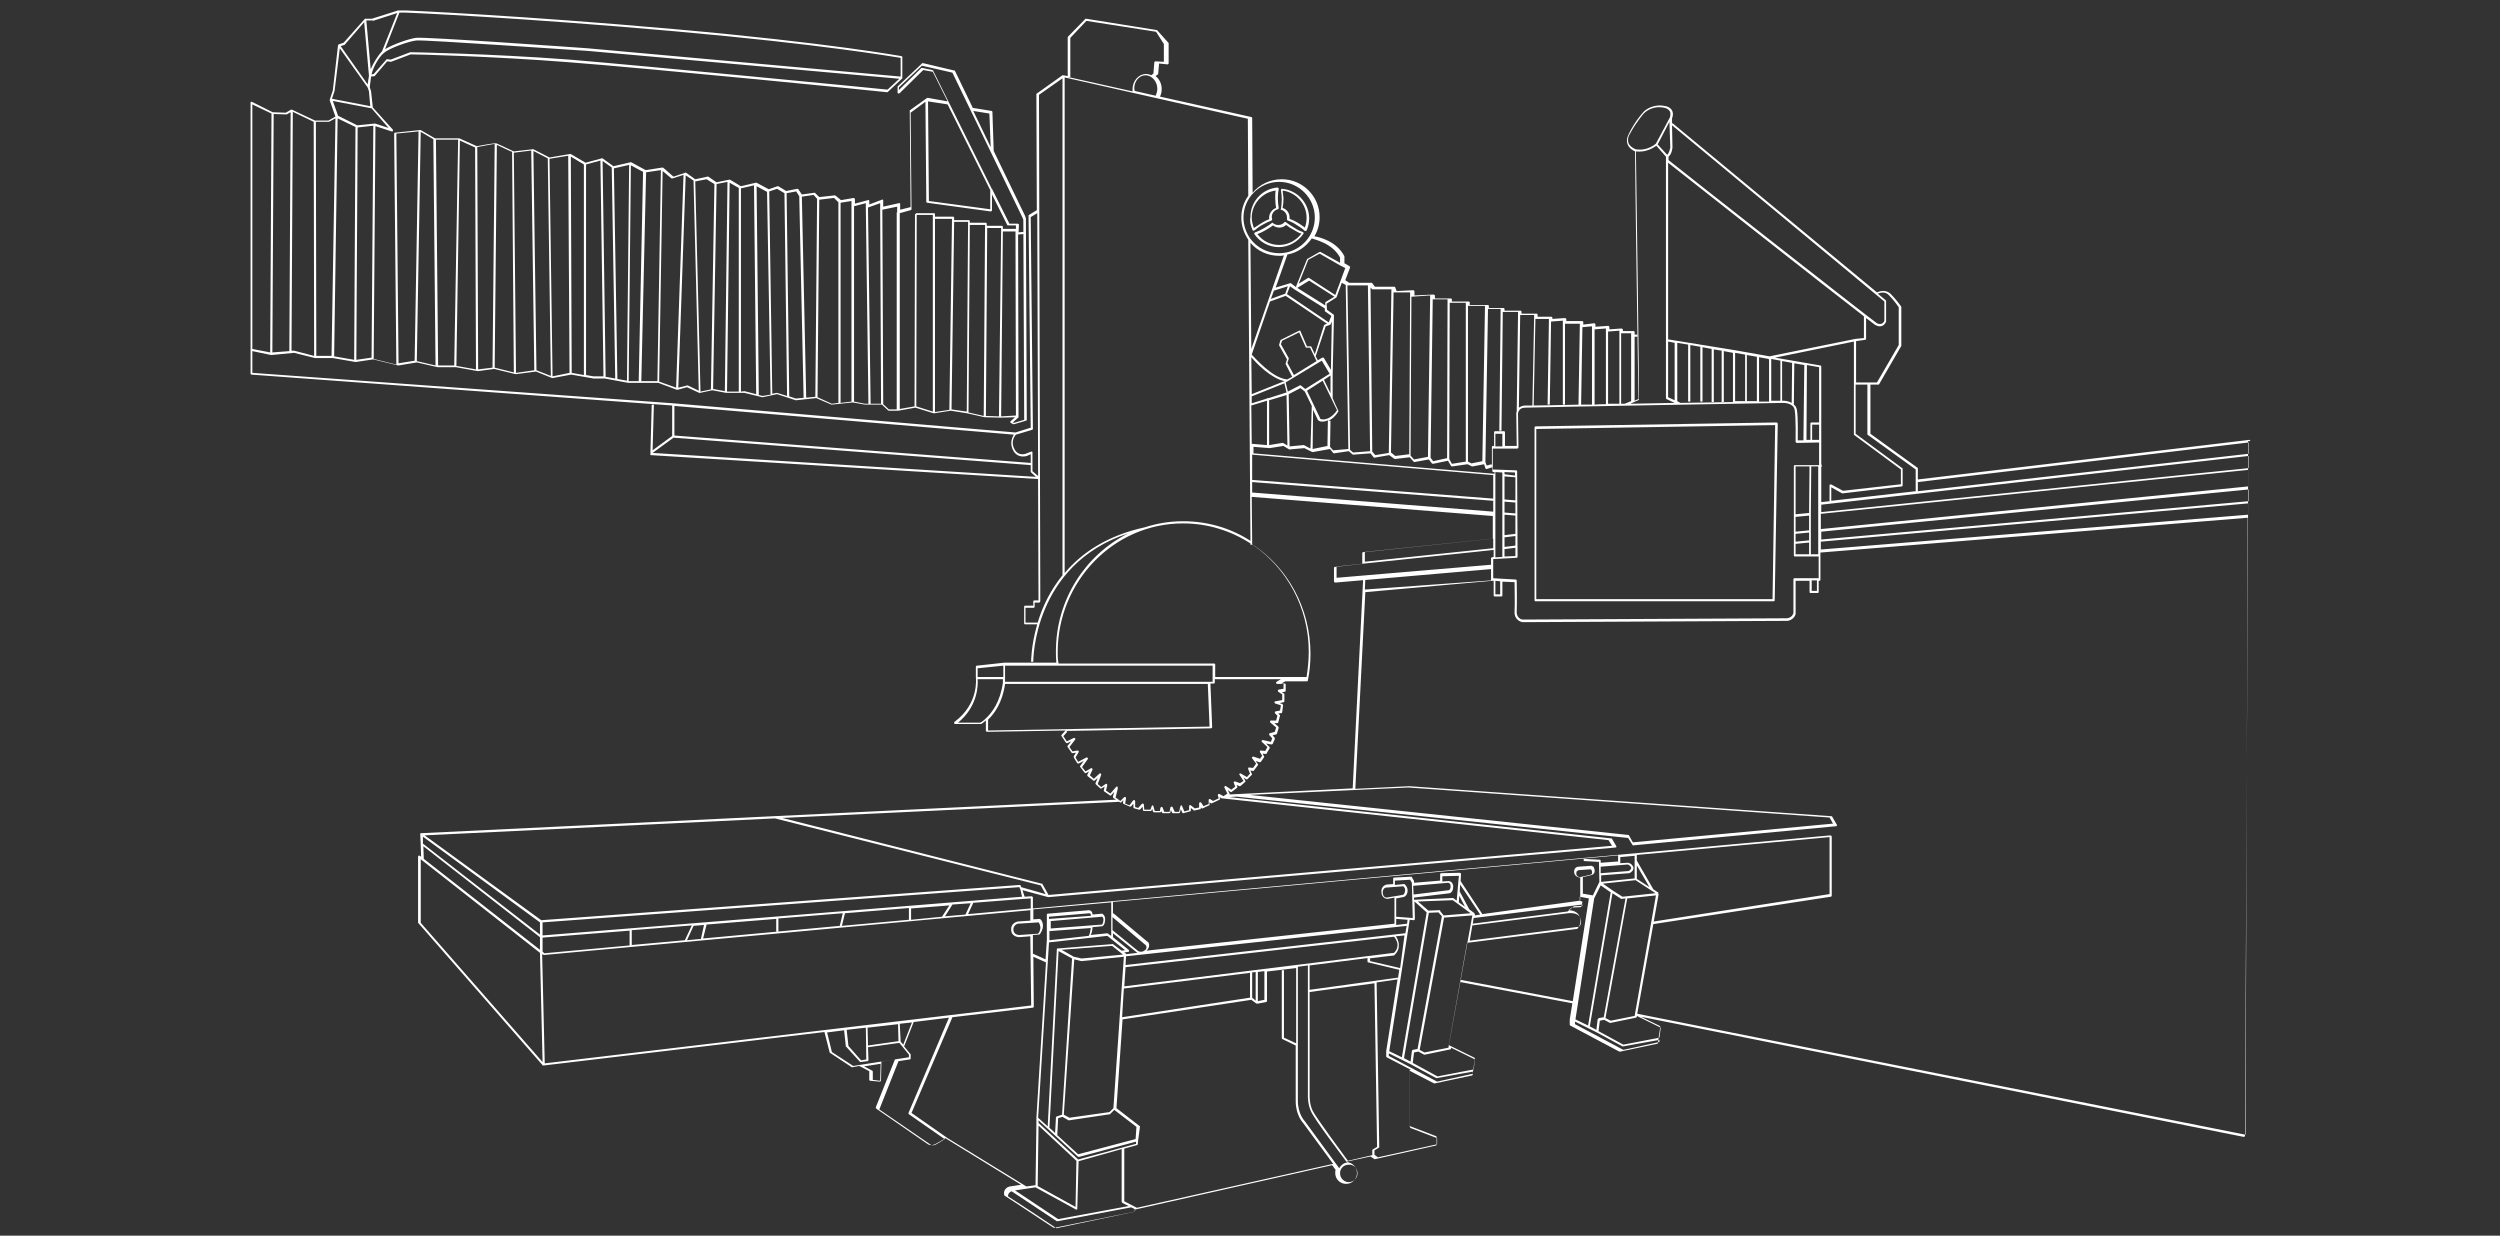 <svg enable-background="new 0 0 574.6 284" viewBox="0 0 574.6 284" xmlns="http://www.w3.org/2000/svg"><rect x="0" y="0" width="574.6" height="284" fill="#333333" stroke="none"/><g fill="#fff"><path d="m517.2 101.2c-.1 0-.1-.1-.2-.1l-76.2 9.1v-2.5c0-.1 0-.2-.1-.2l-10.8-7.8v-11.3h1.8c.1 0 .2 0 .2-.1l5.1-8.8v-.1-8.8c0-.1 0-.1 0-.1s-1.1-1.6-2.4-2.9c-1.2-1.2-2.7-.6-3.2-.4l-47-38.9-.1.1v-1.2c.1-.2.4-1.1 0-1.8-.3-.6-1-1-2-1.1-3-.4-4.7 1.5-4.7 1.6 0 0-1.8 1.9-3.2 4.8-.5.9-.6 1.8-.3 2.5.4 1 1.3 1.4 1.7 1.6 0 4.8.7 53.7.8 56.9l-.9.4v-14.7h.6v-.5h-.6v-.6c0-.1-.1-.2-.2-.2h-2.5v-.3c0-.1 0-.1-.1-.2-.1 0-.1-.1-.2-.1l-2.8.2v-.5c0-.1 0-.1-.1-.2s-.1-.1-.2-.1l-2.9.2v-.5c0-.1 0-.1-.1-.2s-.1-.1-.2-.1l-2.5.3v-.6c0-.1-.1-.2-.2-.2h-3.7v-.4c0-.1 0-.1-.1-.2 0 0-.1-.1-.2-.1l-2.9.2v-.3c0-.1-.1-.2-.2-.2h-3.2v-.5c0-.1-.1-.2-.2-.2h-3.5v-.5c0-.1-.1-.2-.2-.2h-3.7v-.4c0-.1-.1-.2-.2-.2h-3.4v-.5c0-.1-.1-.2-.2-.2h-4.2v-.6c0-.1-.1-.2-.2-.2h-3.9v-.5c0-.1-.1-.2-.2-.2h-3.7v-.6c0-.1 0-.1-.1-.2 0 0-.1-.1-.2-.1l-4.4.2v-.9c0-.1 0-.1-.1-.2s-.1-.1-.2-.1l-3.8.2-.3-.8c0-.1-.1-.2-.2-.2h-4.5l-.6-.8c0-.1-.1-.1-.2-.1h-5.1l-.9-.6 1.1-2.9c0-.1 0-.2-.1-.3l-1.2-.7v-1.5-.1c-1.8-3.5-5.8-4.4-6.9-4.6.8-1.3 1.2-2.8 1.2-4.4 0-4.8-3.9-8.7-8.7-8.7-2.7 0-5.1 1.2-6.7 3.1l-.1-17.2c0-.1-.1-.2-.2-.2l-21-4.7c.3-.5.4-1.1.4-1.8 0-1.2-.6-2.3-1.4-2.9l.5-.4c.1 0 .1-.1.1-.2l.2-2.3 1.9.2c.1 0 .1 0 .2-.1.1 0 .1-.1.1-.2v-4.5-.1l-2.6-2.9c0-.1-.1-.1-.2-.1l-16.2-2.6c-.1 0-.2 0-.2.1l-3.9 4s-.1.1-.1.2v8.9l-1-.2c-.1 0-.1 0-.2 0l-5.9 4.2c-.1 0-.1.1-.1.2l.1 26.6-1.8 1.1c-.1 0-.1.1-.1.2l.5 48.7-3.5 1.1-78.6-6.7-96.8-7v-5l4.3.9h.1l5.2-.5 4.8 1.2h.1 4l5.2.9h.1l4-.6 5.7 1.4h.1l4.2-.7 4.8 1.1h4.2l5 .9h.1l3.7-.5 4.9 1.2h.1l4.6-.6 3.7 1.5h.1l4.3-.8 5.1.9h2.6l5.4 1h6.9l4.3 1.6h.1l2.2-.6 2.8 1.3h.2l2.8-.6 3.2.6h4.2l4.1 1h.1l3.3-.7 4.3 1.4h.1l4.6-.5 3.5 1.5h.1l4.8-.5 2.8.5h3.9l1.4 1.3s.1.1.2.1h2.2l3.9-.7 4.2 1.3h.1l3.8-.6 3.8.6 4 .9h.1l3.6.1 3.3-.1-1 .9c-.1.1-.1.1-.1.2s.1.1.1.2l.6.3h.1.1l2.7-.8c.1 0 .2-.1.2-.2l-.2-46.2v-.1l-.2-.6-7.2-14.9-.3-9c0-.1-.1-.2-.2-.2l-4.3-.7-4.1-8.5c0-.1-.1-.1-.2-.1l-7.2-1.7c-.1 0-.2 0-.2.1l-5.5 5.2s-.1.1-.1.2v1.3c0 .1.1.2.2.2s.2 0 .3-.1l5.4-5.3 2.2.4 3.4 6.8-4.5-.8c-.1 0-.1 0-.2 0l-3.9 2.8c-.1 0-.1.1-.1.2l.2 22.1-2.4.6v-1.3c0-.1 0-.1-.1-.2-.1 0-.1-.1-.2 0l-3.6.8v-1.4c0-.1 0-.2-.1-.2s-.2-.1-.2 0l-2.9 1.1v-.8c0-.1 0-.1-.1-.2-.1 0-.1-.1-.2 0l-3 .8v-1c0-.1 0-.1-.1-.2-.1 0-.1-.1-.2-.1l-2.9.5-1.2-1c-.1 0-.1-.1-.2-.1l-3.6.4-.9-.9c-.1-.1-.1-.1-.2-.1l-2.9.4-.8-1.2c-.1-.1-.2-.1-.3-.1l-2.5.5-1.8-1.1c-.1 0-.1 0-.2 0l-2 .7-2.8-1.5c-.1 0-.1 0-.2 0l-3.4.8-2.5-1.5c-.1 0-.1 0-.2 0l-2.9.6-1.9-1.3c-.1 0-.1-.1-.2 0l-2.8.6-2.1-1.5c-.1 0-.1-.1-.2 0l-2.7.9-2.3-2c-.1 0-.1-.1-.2-.1l-3.9.6-3.3-1.8c-.1 0-.1 0-.2 0l-3.9.9-2.5-1.8c-.1 0-.1-.1-.2 0l-3.7 1-3.4-2c-.1 0-.1 0-.2 0l-4.7.8-3.7-1.9h-.1l-4.4.5c-1.4-.7-3.7-1.7-3.9-1.8-.1-.1-.3-.2-4.6.6l-4-1.8h-.1-5.5l-3.3-1.9s-.1 0-.2 0l-5.7.6c-.1 0-.2.1-.2.3l.5 53-5.2-1.3.4-53.5 3.7 1.2h.1c.1 0 .2 0 .2-.1.1-.1 0-.2 0-.3l-4.6-5.1-.4-3.7-.3-1 .3-2.4.8-.1c.1 0 .1 0 .1-.1l2.8-3.3.8.1h.1l4.5-1.7c1.1 0 18.4.4 36.3 1.8 18.4 1.4 72.7 6.8 73.2 6.9.1 0 .1 0 .2-.1l3.2-3c.1 0 .1-.1.1-.2v-4.8c0-.1-.1-.2-.2-.2-.2 0-16.1-3-52.1-6.2s-61.6-4.3-61.8-4.3h-1.7-.1l-6 1.9h-1.5c-.1 0-.1 0-.2.1l-4.8 5.4-1.1.4c-.1 0-.2.1-.2.2l-1.2 10.4-.7 2.1v.2l1.3 3.7-1.6.9h-3.1l-5.3-2.5c-.1 0-.2 0-.2 0l-1.2.7-3-.1-4.8-2.4c-.1 0-.2 0-.2 0-.1 0-.1.1-.1.2v62.3c0 .1.1.2.2.2l96.7 7.1v7l-4.5 3.3.3-10.5h-.5l-.3 11v.1.5l89.1 5.5.1 27.9h-1c-.1 0-.2.1-.2.2v1h-1.9c-.1 0-.2.1-.2.2v3.9c0 .1.1.2.2.2h2.8c-1.4 4.8-1.4 8.5-1.4 8.6h.5c0-.2-.1-22.3 21.8-29.5-9.8 4.9-16.6 15.2-16.6 27.1 0 .9 0 1.7.1 2.6h-11.9l-6.4.7c-.1 0-.2.1-.2.2v2.5c0 .1.8 6-4.9 10.2-.1.1-.1.2-.1.3s.1.2.2.2h5.9.1c.1 0 .5-.3 1.1-.8v2.3c0 .1 0 .1.1.2 0 0 .1.1.2.1l18-.3-.9 1c-.1.1-.1.2 0 .3l1 1.5c.1.1.2.1.3.1l.9-.4-.8 1c-.1.1-.1.2 0 .3l.9 1.3c.1.1.2.1.3.1l.7-.1-.5.8v.3l.8 1.3c.1.1.2.1.3.1l1.2-.6-.8 1.1c-.1.1-.1.2 0 .3l1 1.3c.1.1.2.1.3.1l.7-.4-.4.8c0 .1 0 .2.1.3l1.3 1c.1.1.2.1.3 0l.7-.6-.5 1.2c0 .1 0 .2.1.3l1 .9c.1.1.2.1.3 0l.7-.4-.2.8c0 .1 0 .2.1.3l1.3.9c.1.1.2.1.3 0l.7-.8-.3 1.1c0 .1 0 .2.1.3l.6.4-159.7 7.7h-.1c-.1 0-.1.1-.1.2l.1 2.3.1 2.9-.3-.2c-.1-.1-.2-.1-.3 0-.1 0-.1.1-.1.2v15.1c0 .1 0 .1.1.2l28.5 32.6c0 .1.1.1.2.1l64.6-7.7 1.2 4.7c0 .1.1.1.1.1l5 3.3h.1l1.6-.3 2.3 1.2v2c0 .1.1.2.2.2l2.2.2c.1 0 .1 0 .2-.1.1 0 .1-.1.1-.2l.1-4.3 3.1-.5-4.4 11c0 .1 0 .2.1.3l11.9 8.2s.3.2.8.2c.2 0 .5-.1.8-.2.4-.2 2-1.1 2.4-1.4l17.4 10.7-2.6.4c-.6.1-1.5.7-1.3 1.9 0 .1.1.1.1.2 3 1.9 11.2 7.4 11.3 7.4h.1l18.4-3.7c.1 0 .2-.1.2-.2v-.3l45.3-10.2.8 1.1c-.1.2-.1.5-.1.7 0 1.4 1.1 2.5 2.5 2.5s2.5-1.1 2.5-2.5c0-1.3-1-2.4-2.3-2.5 0 0 0 0-.1-.1l5.5-1.2.9.6c.1 0 .1.1.2 0l13.9-3.1c.1 0 .2-.1.2-.2v-1.8c0-.1-.1-.2-.2-.2l-6-2.3v-12.7l5.6 2.9h.1.1l8.5-1.8c.1 0 .2-.1.2-.2l.1-1 .4-2.6c0-.1 0-.2-.1-.3l-5.9-2.9 4.2-23.5 25.3-3.2s.1 0 .1-.1 1.1-1 .5-2.7c-.5-1.2-1.7-1.5-2.6-1.5l.7-.6 2.1-.1c.1 0 .2-.1.2-.2l.2-.9c0-.1 0-.2-.1-.2s-.1-.1-.2-.1h-.3v-1l2.1.4-3.7 23.6-25.8-4.9-.1.5 25.8 4.9-.6 3.7v1.2c0 .1.1.2.1.2l11.3 6h.1.1l8.5-1.8c.1 0 .2-.1.2-.2l.1-1 .4-2.6c0-.1 0-.2-.1-.3l-4.3-2.1 138.5 27.6c.1 0 .1 0 .2-.1.1 0 .1-.1.1-.2l.7-142.5v-3.1-3.2-10.8c.6 0 .5-.1.5-.2zm-449.6-20.6h-.6l.3-54.9 4.8 2.3.1 53.8zm10-53.4 4.1 2-.3 53.5-4.6-.8zm7.8 55-3.5.5.3-53.4 3.6-.4zm11.3-51.9 2.9 1.7.5 52-4.3-1zm37.5 55.9-2.8-.5-.2-49.7 3 1.8zm-3.3-.5-3.9.8-.7-50 4.3-.7zm-4.3.7-3.3-1.3-.7-50.4 3.3 1.7zm-3.8-1.3-4.2.6-.5-50.6 4-.5zm-4.7.5-4.4-1.1.5-51.2c.9.4 2.9 1.4 3.5 1.6zm-4.9-1.1-3.3.4-.2-51.1c1.7-.3 3.5-.7 4-.7zm-3.8.4-4.5-.8.8-51.8 3.5 1.6zm-5-.9h-3.7l-.5-51.9h5.1zm30.3 2.2v-48.4l3.3-.9.7 49.6h-2.3zm16.4 1.4h-3.7l1.1-48 3.4-.5zm-4.3 0h-2.3l.5-49.6 2.8 1.5zm-2.7-.1-2.2-.4-.8-48.4 3.5-.8zm-2.7-.5-2.2-.4-.7-49.6 2.1 1.5zm16.5 1.6-2 .5 1.7-48.8 1.8 1.2 1.2 48.3-2.5-1.2c-.1 0-.1 0-.2 0zm6.8-46.3 2.5-.5-.6 48.1-2.7-.5zm5.1 47.7h-2.7l.6-48 2.1 1.2zm.5 0v-46.7l3-.7.5 48-2.7-.7zm5 1-.9-.2-.5-48 2.4 1.3.8 46.6zm39.1 3.6-3.8-1.2.1-44h3.7v.6zm.5.1v-44.4h3.9v.5l-.6 43.4zm3.8-.6.6-43.1h3.2v.4l-.3 43.2zm7.4 1.5-3.5-.8.3-43.1h3.5v.5zm.5 0 .3-43.2h3.2v.5l-.5 42.8zm3.5.1.4-42.5h2.9v.4l.1 41.9zm-2.7-69.6.3 7.7-4-8.3zm-13.1-10-2.4-.5c-.1 0-.2 0-.2.1l-5.1 5v-.6l5.3-5 7 1.6 16.1 33.3.2.5.2 46-2.4.7-.2-.1 1.2-1.1c.1 0 .1-.1.1-.2l-.1-41.9 1.2-.1v-.5l-1.1.1c0-.3.1-.9.1-1.7 0-.1 0-.1-.1-.2 0 0-.1-.1-.2-.1h-1.9l-3.9-7.8v-.1h-.1l-13.5-27.2c0-.1-.1-.2-.2-.2zm3.5 7.9 9.8 19.7v4.4l-14.1-1.9-.2-22.9zm-8.5 24.3c.1 0 .2-.1.2-.2l-.2-22.2 3.4-2.5.2 23c0 .1.1.2.2.2l14.6 2c.1 0 .1 0 .2-.1.1 0 .1-.1.1-.2v-3.6l3.5 7c0 .1.1.1.2.1h1.8v.8h-3v-.5c0-.1-.1-.2-.2-.2h-3.5v-.5c0-.1-.1-.2-.2-.2h-3.7v-.4c0-.1-.1-.2-.2-.2h-3.4v-.6c0-.1-.1-.2-.2-.2h-4.2v-.6c0-.1-.1-.2-.2-.2h-4.2v.2h-.2l-.1 44.2-3.4.6v-45zm-3.2.5v45.3h-1.8l-1.3-1.2-.2-44.7 3.4-.7v1.3zm-3.8-.8.2 44.8h-2.4l-.6-45.1 2.8-1zm-3.3-1.3v.9l.6 45.2h-.8l-2.5-.5v-44.9zm-3.3.5v45.1l-2.5.3v-46l2.5-.4zm-3-.7v46.1l-1.5.2-3.3-1.5.4-45.4 3.4-.4zm-4.9-.8-.4 45.5-2.1.2-1-46.2 2.7-.4zm-4.1-.6 1 46.3h.3l-2.1.2-1.5-.5-.6-46.7 2.2-.4zm-5.1-1.7 1.7 1 .6 46.6-2.3-.7h-.1l-1 .2-.7-46.5zm-14.4-1.1-.8 47.2-2.4.5-1.2-48.3 2.6-.5zm-9.6-1.3 2.5-.8-1.7 48.9-3.9-1.4.8-48.4 2 1.7zm-58.4-10.8-.9 52.7-3.7.6-.5-52.8zm-6.9-.8-3.1-1s0 0-.1 0l-4 .4-4.4-2.2-1.2-3.4 8.9 1.7zm114.7-8.8c-2.8-.3-55.1-5.4-73.1-6.9-18.5-1.4-36.3-1.7-36.5-1.7h-.1l-4.5 1.7-.8-.1c-.1 0-.2 0-.2.1l-2.9 3.3-.5.1c.3-1.5 1.6-3.9 2.8-4.9 1.2-1.1 5.7-2.7 7.5-2.9s39 2.4 39.4 2.4l71.6 6.4zm-48.8-13.4c33.8 3 49.8 5.8 51.8 6.1v4.3l-71.9-6.5c-1.5-.1-37.6-2.7-39.5-2.4-1.6.2-5.3 1.5-7.1 2.6l3.3-8.4h1.5c.4 0 25.9 1.1 61.9 4.3zm-69.5-2.4 5.6-1.8-3.5 8.8c-.9.9-2 2.7-2.6 4.1l-1-11.2h1.5zm-6.5 5.5s.1 0 .1-.1l4.4-5.1 1.1 12.3-.3 2-6.2-8.8zm-2.3 10.6 1.2-9.8 6.4 9 .3.9.3 3.4-8.8-1.7zm-1.4 7.1h.1l1.5-.8-.9 54.6h-3.5l-.1-53.8zm-9.7-1.7h.1l.9-.5-.3 54.9-3.9.3.3-54.8zm-3.4-.2-.3 54.9-4.1-.8v-56.2zm354 107.3h1.2v2.4h-1.2zm1.6-.5h-5.6c-.1 0-.2.1-.2.2v7.8s-.2 1-1.4 1.2c-2.2 0-60.4.3-60.9.3-.1 0-1.4-.3-1.3-1.9.1-1.8 0-6.9 0-7.1 0-.1-.1-.2-.2-.2l-5.2-.3v-4.4l5.4-.3c.1 0 .2-.1.2-.2l-.1-19.7c0-.1-.1-.2-.2-.2l-5.4-.2v-4.8h5.6c.1 0 .1 0 .2-.1s.1-.1.1-.2l-.1-7.7c0-.1.1-1.4 1.6-1.4 1.8-.1 58.8-1.1 59.4-1.1.1 0 2.4 0 2.6 1.7.3 1.9.2 7.1.2 7.2s0 .1.1.2c0 0 .1.1.2.1l5.1-.1v5.2h-5.6c-.1 0-.2.1-.2.2v20.6c0 .1.1.2.2.2h3.5 2zm-74.3.6 1.1.1v3h-1.1zm-30 2 .1-2.3h-.5l-2.4 48-28.3 1.4c0-.1.1-.1 0-.2l-.4-.8.6.4c.1.1.2.1.3 0l1.2-.9c.1-.1.1-.2.1-.3l-.2-.4.7.3c.1 0 .2 0 .3-.1l1-.9c.1-.1.1-.2 0-.3l-.4-.7.6.4c.1.1.2 0 .3 0l1-1c.1-.1.1-.2 0-.3l-.3-.7.6.1c.1 0 .2 0 .2-.1l.9-1.2c.1-.1.1-.2 0-.3l-.5-.7.9.3c.1 0 .2 0 .3-.1l.7-1c.1-.1.1-.2 0-.3l-.3-.6.7.1c.1 0 .2 0 .2-.1l.7-1.2c.1-.1 0-.2 0-.3l-.8-.8 1.2.2c.1 0 .2 0 .3-.1l.5-1.1c0-.1 0-.2 0-.3l-.5-.6.8-.2c.1 0 .2-.1.2-.2l.4-1.3c0-.1 0-.2-.1-.3l-.9-.8h.7c.1 0 .2-.1.2-.2l.4-1.5c0-.1 0-.2-.1-.2l-.3-.3.7-.1c.1 0 .2-.1.2-.2l.2-1.6c0-.1-.1-.2-.2-.3l-.6-.2.9-.2c.1 0 .2-.1.2-.2v-1.6c0-.1 0-.2-.1-.2l-.5-.3.7-.1c.1 0 .2-.1.2-.2v-1.5c0-.1-.1-.2-.2-.2h-.8l.9-.5h5c.1 0 .2-.1.2-.2.4-2 .6-4 .6-6.1 0-10.6-5.3-19.9-13.4-25.2l-.1-10.9 55.4 4.4v5.2l-29.8 3.1c-.1 0-.2.1-.2.2v2.5l-6.3.7c-.1 0-.2.1-.2.2v3.1c0 .1 0 .1.1.2 0 0 .1.1.2.1l35.8-3.1v2.6zm10 45.5 96.8 6.9.8 1.4-46 4.3-.9-1.6c0-.1-.1-.1-.2-.1l-87-9.2zm-27.2-115.2 1 .7 7 4.4v.5c0 .1 0 .1.1.2l1.4 1-.6 1.5-9.6-6.5zm18.4 37.9-3.9.3-.7-.6-.6-37.8h4.7zm-4.9 0 .8.7c.1 0 .1.1.2.1l4-.3.7.9c.1.1.2.1.2.1l3.4-.6 1.1.8c.1 0 .1.1.2.1l3.4-.4.9 1c.1.1.1.1.2.1l3.3-.6.7.9c.1.1.2.1.3.1l3.4-.7.7 1.2c.1.1.2.1.3.1l3.5-.5 1 .5h.2l2.6-.5.3.9c0 .1.1.2.2.2h.1l1.3-.4v.9c0 .1.1.2.2.2h.3v.4l-55.4-4.7v-1.5l3.7.3 3.2-.5 1.3.8h.1l3.4-.3 1.8.9h.2l3.9-.7.7.9c.1.1.1.1.2.1zm38.3 24.1-2.5.1v-1.7l2.5-.3zm0-12.8-2.5-.2v-5.3l2.5.2zm-2.5 8.5 2.5-.3v2.2l-2.5.3zm0-.5v-4.7l2.5.2v4.2zm0-5.2v-2.5l2.5.2v2.5zm0-8.8v-.5l2.4.1v.7zm-.5 19-1.6.1v-19.6l1.6.1zm-53.4-58.7 3.6-1.3 9.5 6.4-.5.2c-.1 0-.1.1-.2.2l-2.1 6.6-.8-1.7c0-.1-.1-.1-.2-.1h-.8l-1.5-3.5c0-.1-.1-.1-.1-.1-.1 0-.1 0-.2 0l-4.2 2.1c-.1 0-.1.1-.1.1l-.3 1v.2l1.8 3.2-.3.9v.2l1.5 2.9-1.1.6c-3.4-.2-7.5-5-8.2-5.7zm8.1 20.1-1-.8c-.1-.1-.2-.1-.3 0l-2.7 1.4-.5-2.1 8.3-5 1.8 3zm1.2 13.7-1.5-.8h-.1l-3.2.3-.2-12 2.7-1.4 1 .8 1.6 3.3zm-9.5-11.1 4-1.2.2 11.6-1-.6s-.1 0-.2 0l-3 .5zm5.7-5.8-1.5-2.8.3-.9c0-.1 0-.1 0-.2l-1.8-3.2.3-.8 3.9-1.9 1.5 3.4c0 .1.1.1.2.1h.8l1.5 3.1zm-2.2 1.9.5 2.1-4.1 1.3h-.4v.1l-3.5 1.1v-1.6zm-4 4v10.2l-3.5-.3-.1-8.8zm52 22.5-55.4-4.3v-5.8l55.4 4.7zm-55.4-3.8 55.4 4.3v2.5l-55.4-4.4zm55.4 15.2-29.5 3.1v-2.2l29.5-3.1zm-41.5-22.8.1-9 1 2.1c0 .1.1.3.5.5.2.1.5.1.7.1.4 0 .8-.1 1.2-.3l-.1 5.9zm2.5-6.8c-.5 0-.7-.1-.8-.2v-.1l-3-6.3 3.6-2.3c.2.5 1.6 3.2 3.3 6.8-1.2 1.8-2.6 2.1-3.1 2.1zm.1-9.1 1.5-1v4.1c-.8-1.7-1.4-2.9-1.5-3.1zm1.6-2.3-1.6-2.7c0-.1-.1-.1-.2-.1s-.1 0-.2 0l-1 .6-.5-.9 2.3-6.9.9-.3c.1 0 .1-.1.2-.1l.3-.7zm-10.5-17.5-3.3 1.2.7-1.9 3.2-1zm-7.8 12.7-.2-24.4c1.6 1.9 4 3 6.6 3 .4 0 .7 0 1.1-.1zm7.6 7.4-7.5 3-.1-8.5c1.1 1.3 4.4 4.8 7.6 5.5zm47.7 40.5c-.1 0-.2.1-.2.2v1.5l-35.5 3v-2.6l36.1-3.8v1.6zm2.4-25.5h-1.6v-2.9h1.6zm38.4-74.6.2 5.9c-.1.5-.3 1.3-.7 1.7l-2.2-2.4zm133.1 76.8v2.8l-98.2 10.1v-1.7zm0 10.4-98.2 8.8v-1.8l98.2-9.7zm-98.8 12.2h-1.8v-5.3-4l.1-10.9h1.6v17 3.2zm-5.3 0v-2.4l3.1-.3v2.7zm3.1-3.2-3.1.3v-1.8l3.1-.3zm0-2.3-3.1.3v-3.4l3.1-.3zm0-4-3.1.3v-11h3.2zm-2.8-23.7c-.1-.5-.3-.9-.7-1.2l.1-9.5 2.3.4-.2 17.3h-1.3c0-1.1.1-5.3-.2-7zm-12-2c-.7 0-1.5 0-2.2 0v-11.1l2.3.4v10.7zm.5-10.6 2.3.4v10.2c-.7 0-1.5 0-2.3 0zm2.8.5 2.2.4v.1h.1v9.7c-.7 0-1.4 0-2.3 0zm2.8.4 2.2.4h-.1v9.2c-.5 0-1.2 0-2.1 0zm2.6.5 2.2.4-.1 9.2c-.7-.4-1.4-.5-2-.5 0 0-.1 0-.2 0v-9.1zm5.6.9 2.8.5v12.7h-1.8c-.1 0-.2.1-.2.2v3.8h-.9zm1.2 13.7h1.6v3.5h-1.6zm2 24v-3.5l98.2-10.1v3.8zm2.1-10.2c-.1 0-.1.1-.1.2v3.6l-1.9.2v-8.1h.1v-.5h-.1v-5.4-4-13.2c0-.1-.1-.2-.2-.2l-10.4-1.8 18.1-3.7v21.3c0 .1 0 .2.1.2l10.7 7.9v3.4l-13.3 1.5-2.8-1.5c-.1.1-.2.1-.2.1zm5.8-33.5-19.7 4-7.9-1.4-15.4-2.5v-40.6c4.2 3.3 35.5 28 45 35.3v5zm-43 .6 1.5.3v13.2l-1.5-.7zm2.1 13.7v-13.4l2.5.4v13.1h.5v-13l2.3.4v12.6h.5v-12.5l2.1.4v12.2h.5v-12.1l1.8.3v11.8h.5v-11.7l2.1.4v11.3c-3.6.1-7.7.1-12.1.2zm33 32.3 98.2-8.8v2.6l-98.2 8zm98.3-22.8v2.6l-76 8.6v-2.1zm-87.3-1.6 10.8 7.8v5l-19.4 2.2v-3.1l2.5 1.4h.1l13.6-1.6c.1 0 .2-.1.2-.2v-3.8c0-.1 0-.2-.1-.2l-10.7-7.9v-11.3h2.7v11.5c.2.1.2.2.3.2zm4.6-32.3c1.1 1.1 2.1 2.5 2.3 2.8v8.7l-5 8.6h-4.8v-9.5l2.1-.3c.1 0 .2-.1.2-.2v-4.8c1.1.8 1.8 1.4 2.1 1.6.4.2.7.3 1 .3.2 0 .4 0 .6-.1.7-.3.9-1 .9-1v-.1-4.6c0-.1 0-.1-.1-.2l-1.8-1.5c.7-.3 1.7-.5 2.5.3zm-1 1.5v4.4c0 .1-.2.5-.6.7-.3.1-.7.1-1.1-.1-2.4-1.7-45.7-35.7-47.9-37.5v-.8c.7-.5.9-1.9.9-2.1l-.1-5.1zm-58.8-36.4c-.2-.6-.2-1.3.3-2.1 1.5-2.8 3.2-4.7 3.2-4.7s1.6-1.8 4.3-1.4c.9.1 1.4.4 1.7.9.3.6 0 1.4 0 1.4l-3.2 6c-.1.1-2 1.8-4.7 1.3-.2-.1-1.2-.5-1.6-1.4zm1.7 1.9c2.4.3 4.1-.9 4.7-1.3l2.2 2.5v55.5c0 .1.1.2.1.2l1.9.9c-3.4.1-6.8.1-10.2.2l1.8-.8c.1 0 .2-.1.2-.2.1-.6-.6-51.4-.7-57zm-1.1 41.8v.6 15l-1.5.6c-.3 0-.5 0-.8 0v-16.2zm-2.7-.6v.3 16.5c-.9 0-1.7 0-2.6 0v-16.6zm-3.1-.5v.5 16.9c-.9 0-1.8 0-2.6.1v-17.3zm-3.2-.5v.5 17.5c-.9 0-1.7 0-2.5 0l.3-17.8zm-9.9-1.8v.4l-.3 19.4h.5l.3-19.1 2.7-.2v.4 18.9h.5v-18.6h3.4v.6l-.3 18c-4.4.1-8.1.2-10.3.2l.4-19.9h3.1zm-3.4-.7v.5l-.4 20.2c-.9 0-1.4 0-1.6 0-.7 0-1.2.3-1.5.5l.3-21.3h3.2zm-7.7-1.4v.4l-.3 27.5h.5l.3-27.3h3.5v.5l-.3 22.3c-.1.3-.1.6-.1.6l.1 7.4h-2.7v-3.2c0-.1-.1-.2-.2-.2h-2.1c-.1 0-.2.1-.2.2v3.2h-.3c-.1 0-.2.1-.2.2v4.3l-.1-.3-1.1.3-.3-.8.6-35.2h2.9zm-3.6-.8v.5l-.6 35.2-2.5.5-.8-.4v-35.8zm-4.4-.8v.6 36l-3.2.5-.6-1.1.1-35.9h3.7zm-4.2-.7v.5l-.1 36-3.2.7-.6-.8.5-36.4zm-4-.9v.6l-.5 36.5-3.2.6-.8-.9.2-36.5zm-4.6-.7v.6l-.2 36.6-3.2.4-1-.8.6-36.8h.1zm-8.7-.7h4.4l-.6 37.6-3.1.5-.7-.8-.4-37.7.3.3s0 .1.1.1zm-6.1-1 .6 37.7-3.5.3-.7-.8.1-6h-.5c.8-.3 1.6-1 2.3-2.1 0-.1 0-.2 0-.2-.5-1-.9-2-1.3-2.9v-5.5l.3-13.5c0-.1 0-.2-.1-.2l-1.5-1.1-.1-1.4 2.2-1.4s.1-.1.1-.1l1.2-3.3zm-.1-3.9-2.3 6.2-6-3.9c-.1-.1-.2-.1-.3 0l-2.1 1.3 2.2-5.5 2.6-1.4 4.7 2.7zm-1.2-2.4v1.2l-4.5-2.5c-.1 0-.2 0-.2 0l-2.8 1.6c-.1 0-.1.1-.1.1l-2.5 6.2c0 .1 0 .2.1.3s.2.1.3 0l2.6-1.6 5.8 3.7-2 1.2c-.1 0-.1.1-.1.2v.6l-6.7-4.2-1.2-.9c-.1 0-.1-.1-.2 0l-3.3 1 2.7-7.6c2.3-.4 4.3-1.8 5.6-3.7.4.2 4.7 1 6.5 4.4zm-14-17.4c4.5 0 8.2 3.7 8.2 8.2s-3.7 8.2-8.2 8.2c-2.7 0-5.1-1.3-6.6-3.3-1-1.4-1.6-3.1-1.6-4.9 0-4.5 3.7-8.2 8.2-8.2zm-28-21.4c0 .6-.2 1.2-.4 1.6l-4.8-1.1c0-.2-.1-.4-.1-.6 0-1.7 1.2-3 2.6-3s2.7 1.4 2.7 3.1zm-20-2.9v-8.8l3.7-3.9 16 2.5 1.8 2.8v4.1l-1.9-.1c-.1 0-.1 0-.2.1-.1 0-.1.1-.1.2l-.2 2.5-.5.4c-.4-.2-.8-.3-1.2-.3-1.7 0-3.1 1.6-3.1 3.5v.5l-14.8-3.3h.5zm-91 75.8 78 6.6c-.4.7-1 2.1-.1 3.7 1.1 1.9 3.1 1.2 3.1 1.2l.9-.4v2l-81.9-6.3zm-5 10.8 4.8-3.5 82.1 6.3v1.5c0 .1 0 .1.1.2l1.1 1zm87.3 4.2v-4.3c0-.1 0-.2-.1-.2s-.2-.1-.2 0l-1.3.5c-.1 0-1.6.6-2.5-1-1-1.7 0-3.1.3-3.4l3.7-1.1c.1 0 .2-.1.2-.2l-.5-48.7 1.5-.9.2 60.4zm-1.6 34.8v-3.4h1.9c.1 0 .2-.1.2-.2v-1h1c.1 0 .1 0 .2-.1 0 0 .1-.1.1-.2l-.3-116.4 5.4-3.8v114.2c-2.9 3.6-4.7 7.5-5.7 10.9zm27.4-21.9c-8.7 1.9-14.5 5.9-18.4 10.5v-113.9l42.1 9.5.1 17.7c-1 1.4-1.6 3.1-1.6 5s.6 3.6 1.6 5.1l.4 55.4.1 13.8c-4.5-2.9-9.8-4.5-15.5-4.5-3.1 0-6 .5-8.8 1.4zm-20 28.7c0-16.3 12.9-29.6 28.8-29.6 5.7 0 11 1.7 15.5 4.6v.3h.5c7.8 5.3 12.9 14.4 12.9 24.6 0 1.9-.2 3.9-.5 5.8h-21v-2.9c0-.1-.1-.2-.2-.2h-35.8c-.2-.9-.2-1.8-.2-2.6zm-12.1 3.1h47.7v3.7h-47.7zm-6.3.6 5.9-.6v2.6h-5.9zm.6 12.5h-5.1c4.6-3.8 4.6-8.7 4.5-10h5.8v.8c-.6 4.4-2.5 6.9-3.9 8.2-.6.6-1.1.9-1.3 1zm1.8-.7c1.4-1.3 3.3-3.9 3.9-8.2h46.6l.4 9.8-50.9.9zm29.7 15.4c-.1-.1-.2 0-.3.1l-1.3 1.5-1-.7.3-1.2c0-.1 0-.2-.1-.3s-.2-.1-.3 0l-1 .7-.8-.7.8-2.1c0-.1 0-.2-.1-.3s-.2-.1-.3 0l-1.3 1.2-.9-.8.6-1.3c0-.1 0-.2-.1-.3s-.2-.1-.3 0l-1.2.7-.8-1 1.3-1.8c.1-.1.1-.2 0-.3s-.2-.1-.3-.1l-1.9 1-.6-1 .7-1.2c.1-.1 0-.2 0-.3-.1-.1-.2-.1-.3-.1l-1.1.2-.7-1 1.3-1.7c.1-.1.1-.2 0-.3s-.2-.1-.3-.1l-1.6.8-.8-1.2.9-1-.2-.2 33.2-.6c.1 0 .1 0 .2-.1s.1-.1.1-.2l-.4-10h.8c.1 0 .2-.1.2-.2v-.8h15.2l-1 .6c-.1.1-.1.2-.1.3s.1.2.2.2h1.5v1.1l-1.1.2c-.1 0-.2.1-.2.2s0 .2.1.3l.9.6v1.3l-1.6.3c-.1 0-.2.1-.2.2s.1.2.2.3l1.3.4-.2 1.2-1 .2c-.1 0-.2.1-.2.2s0 .2.1.3l.5.5-.3 1.1h-1.2c-.1 0-.2.1-.2.2s0 .2.1.3l1.3 1.1-.3 1-1.1.3c-.1 0-.2.1-.2.2v.2l.7.8-.3.8-1.8-.4c-.1 0-.2 0-.3.1s0 .2 0 .3l1.3 1.2-.5.9-1-.1c-.1 0-.2 0-.2.1s-.1.2 0 .3l.5.8-.5.7-1.5-.5c-.1 0-.2 0-.3.1s-.1.2 0 .3l.9 1.2-.7 1-.9-.1c-.1 0-.2 0-.2.1s-.1.2 0 .3l.4 1-.7.8-1.4-.8c-.1-.1-.2 0-.3 0-.1.1-.1.2 0 .3l.9 1.4-.8.5-1.1-.4c-.1 0-.2 0-.3.1s-.1.2 0 .3l.3.8-.9.7-1.2-.8c-.1-.1-.2-.1-.3 0s-.1.2-.1.3l.7 1.4-.9.6-.9-.5c-.1 0-.2 0-.3 0-.1.1-.1.2-.1.3l.2.7-1.3.6-.6-.4c-.1-.1-.2-.1-.3 0-.1 0-.1.1-.1.2v.9l-1.2.5-.5-.8c-.1-.1-.2-.1-.3-.1s-.2.1-.2.2v1l-1 .2-.9-.7c-.1-.1-.2-.1-.3 0-.1 0-.1.1-.1.2v.9l-1.1.3-.5-1.2c0-.1-.1-.2-.2-.2s-.2.1-.2.2l-.3 1.3h-1l-.5-1.1c0-.1-.2-.1-.3-.1s-.2.1-.2.2l-.2 1h-1.2l-.4-1c0-.1-.2-.2-.3-.1-.1 0-.2.1-.2.2l-.1.7h-1.2l-.3-1.1c0-.1-.1-.2-.2-.2s-.2.1-.2.2l-.3.8h-1.4l-.1-1.2c0-.1-.1-.2-.2-.2s-.2 0-.3.1l-.8.9-.7-.2v-1.4c0-.1-.1-.2-.2-.2s-.2 0-.3.1l-.8 1.1-1-.4.2-1.2c0-.1 0-.2-.1-.3-.1 0-.2 0-.3 0l-.9.9-1.1-.8.5-2c0-.3 0-.5-.1-.5zm.6 3.6c.1.1.2.1.3 0l.5-.5-.1.6c0 .1 0 .2.2.3l1.4.6c.1 0 .2 0 .3-.1l.5-.6v.9c0 .1.1.2.2.2l1.1.3c.1 0 .2 0 .3-.1l.5-.6.1.8c0 .1.1.2.2.2h1.6c.1 0 .2-.1.2-.2l.1-.3.2.6c0 .1.1.2.2.2h1.5c.1 0 .2-.1.2-.2v-.1l.2.4c0 .1.1.1.2.1h1.5c.1 0 .2-.1.2-.2l.1-.5.3.6c0 .1.1.1.2.1h1.4c.1 0 .2-.1.2-.2l.2-.7.3.7c0 .1.1.2.2.2h.1l1.5-.4c.1 0 .2-.1.2-.2v-.6l.6.5c.1.1.1.1.2.1l1.3-.3c.1 0 .2-.1.2-.2v-.3l.1.2c.1.1.2.2.3.1l1.5-.7c.1 0 .1-.1.1-.2v-.5l.3.2c.1.1.2.1.3 0l1.7-.8c.1-.1.2-.2.1-.3l-.1-.3.5.3h.1l88.8 9.6.8 1.3-129.5 11.3-1.4-2.5c0-.1-.1-.1-.2-.1l-59.6-15.1 77.3-3.7v-.1zm-22.5 21.7-110.2 8.9v-3l109.6-8.1.1.3v.1h.1zm.4.5 1.6-.1v2.3l-14.4 1.3 1.2-2.6zm87.2-2.9c.2.1.6.6.4 1.2-.1.8-.6.8-.6.8l-3.6.6c-.1 0-.8 0-.9-1.1 0-1.1.7-1.2.8-1.2zm-.1 2.5s.9 0 1.1-1.2c.2-1.1-.7-1.8-.7-1.8s-.1-.1-.2 0l-2 .2v-1l3.5-.2.4.7.2 8.1-3.8-.3v-4.2zm16.5 3.7-1.2-.9-2.2-4.1.1-1.6 4.6 6.9-1.2.2v-.2c-.1-.2-.1-.2-.1-.3zm-6 30.9-5.5 1.1-1.1-.6 5.6-30.4 6.5-.5zm-8.4.8-.3 2.4-1.5-.8 5.7-33.4 2.2-.1.8.9-5.6 30.5-1.1.2c-.2.2-.2.2-.2.3zm-2.3 1.4-2.9-1.4 4.7-30.2.9.1c.1 0 .1 0 .2-.1.1 0 .1-.1.1-.2l-.1-4 2.8 2.5zm-.9-18.3-20.3 2.8v-5.6l13.3-1.7v.8c0 .1.1.2.2.2l7.1 1.7-.3 2zm-11.7 42.5c-.8.1-1.4.6-1.8 1.3l-7.9-10.8s-1.6-1.6-1.6-4.7c0-2.1 0-28.7 0-30.8l2.3-.3v30.1c0 .1 0 1.9.7 3.4.8 1.9 7 10 8.3 11.8zm-21-37.2-.8-.7v-5.8l.8-.1zm-30.6 46.5 1.4.7-16.2 3-9.9-6.6 4.7-.7 9.3 5.1h.2c.1 0 .1-.1.1-.2l.3-10.9 9.9-2.8v12.1c.1.2.1.2.2.3zm-10.6-9.7-.2 10.6-8.7-4.8.2-13.9zm.4-.3-9.1-8.4v-.6l9 8.3s.1.1.2.1h.1l13.1-3.5v.5zm-6.3-53.1v-1.7l11.8-1c.1.1.4.3.3.9-.1.7-.3.9-.3.9zm-.3-2.2c-.1 0-.1 0-.1.1v-.6l9.3-.8c.1 0 .4.1.3.6zm-.1 2.7s.1.1.2.1l9.4-.7c-.1.6-.2 1.5-.5 1.8l-9 1v-2.2zm0 2.7 13.4-1.5 4.1 3.3-.8.1-2-1.5s-.1-.1-.2 0l-12.5 1h-.1c-.1 0-.1.1-.1.2l-2.1 40.7-2.2-2zm16.5 2.4.5.4-9.5.9-1.8-.4-2.8-1.6 11.6-.9zm-13.5 37.2-1.2.4c-.1 0-.2.1-.2.2l-.2 3.6-1.3-1.2 2.1-40.6 3.1 1.7zm16.9 5.6-13.2 3.5-4.8-4.4.2-3.9 1-.3 1.4.8h.1l9.4-1.4c.1 0 .1 0 .1-.1l.9-.9 5.1 3.9zm-5.1-7.1-.9.9-9.2 1.3-1.3-.7 2.4-35.7 1.6.4h.1l9.7-1zm2.4-27.5 29-3.6v5.7l-29.4 4.5zm30.8-3.8 1.5-.2v6.6l-1.5.3zm-30.7 3.3.3-4.4 61.7-7c.2.2.8 1 .8 1.9 0 1-.6 1.6-.8 1.8zm63.4-4.2-6.9-1.6v-.6h-.4l5.9-.7s.1 0 .1-.1c0 0 1.1-.9 1-2.3 0-.9-.4-1.6-.7-2l2-.2zm16.2-12.6-6.2.5-.8-1v-.2h-.2s0 0-.1 0l-2.4.1-2.4-2.1 8-.3zm-2.7-2.5.1-1.5 1.3 2.5zm-.5-.4-.8-.6s-.1 0-.2 0l-8.7.4c-.1 0-.1 0-.1.1v-.6l8.2-1s.8-.2.8-1.5c0-1-.7-1.3-1.1-1.3l-1.4.1v-1.2l3.8-.1zm-2-4.1s.6 0 .6.8-.4.9-.4.9l-8.1 1-.1-2zm-11.9 8.3 2.6.2-.1.9-2.5.3zm2.4 1.6-.3 1.7-64.3 7.3.1-2zm-64.4 6.5-.5-.4.9-.1c.1 0 .2-.1.2-.2s0-.2-.1-.3l-3.6-2.9v-.9l5.6 4.5zm4.1-.8c-.7.5-1.4.1-1.4.1l-5.9-4.8v-3l7.7 6.5c.1.2.3.8-.4 1.2zm-7.8-3.5-.5-.4c-.1 0-.1-.1-.2-.1l-3.8.4c.3-.6.4-1.4.4-1.8l2.2-.2c.1 0 .6-.2.7-1.4s-.7-1.5-.7-1.5h-.1l-2.1.2c0-.7-.5-1-.8-1l-9.5.8c-.1 0-.2.1-.2.2v5.9l-.3 4.4-2.9-1.3v-4.3l1.4-.1c.1 0 .1 0 .2-.1 0 0 .8-1 .7-2.1s-.7-1.4-.7-1.4h-.1l-1.4.1v-2.3l17.9-1.6v7.6zm-16.5-3c.1.1.3.4.4 1 .1.7-.3 1.4-.5 1.6l-4.3.3c-.1 0-1.3 0-1.4-1.2 0-1.2 1.1-1.4 1.1-1.4zm-1.9-.4-2.9.2c-.5.1-1.6.6-1.5 1.9 0 1.3 1.2 1.7 1.9 1.7l2.5-.2.2 15.9-111.8 13.3-.6-25.1.2.1c.1 0 .1.1.2.1l111.8-10.3zm-29.8 27.8-.2-4.1 2.8-.3-2 5.1zm-.5-.1-7 1-.1-4.1 7-.8zm-7.4 4.2-1.2.2-2.9-3.3-.4-3.7 4.4-.5zm-101.9-51.2 26.9 19.7v2.8l-26.9-20.9zm27.5 26.4v-3.2l20-1.6v3.4l-19.6 1.8zm54.2-4.6v-3l14.8-1.2-.7 2.9-31.4 2.9.8-3.2 16-1.3v2.9zm38.3-3.5 1.7-2.7 4.2-.3-1.2 2.6zm-.7.1-7.1.7v-2.6l8.8-.7zm-7.6.7-15.4 1.4.7-2.9 14.7-1.2zm-47.8 4.4-3.2.3 1.5-3.3 2.4-.2zm-3.7.3-12.2 1.1v-3.4l13.8-1.1zm77.2-12.5c0-.1-.1-.2-.3-.2l-109.9 8.1-26.8-19.5 80.5-3.9 61.1 15.4 1.1 2-5.6-1.6zm-137.3-9.1 26.8 20.9v2.9l-26.7-20.9zm-.6 3 27.4 21.5.6 25.1-28-32zm94.5 44.3-1.1-4.5 3.9-.5.4 3.7c0 .1 0 .1.1.1l3.1 3.4c0 .1.1.1.2.1l1.6-.2c.1 0 .2-.1.2-.3l-.1-2.9 7.2-1 2.2 2.7v.6l-12.8 2zm11.1 6.6-1.7-.2v-1.9c0-.1-.1-.2-.1-.2l-1.9-1 3.8-.6zm12.7 14.7c-.6.3-1.1 0-1.1 0l-11.8-8.1 4.4-11.1 2.6-.4c.1 0 .2-.1.2-.2v-.9c0-.1 0-.1-.1-.2l-1.4-1.7 2.2-5.6 8.1-1-9.3 21.9c0 .1 0 .2.1.3l8.2 5.7c-.5.4-1.7 1.1-2.1 1.3zm2.8-1.5-8.3-5.8 9.4-22 18.5-2.2c.1 0 .2-.1.2-.3l-.1-11.4 2.9 1.3-2.2 35.7v1.2l-.2 14.3-2.1.3zm25 20.7c-.9-.6-8.2-5.5-11.1-7.3-.1-.8.6-1.1.8-1.2l10.4 6.9h.1l17-3.2.8.4v.6zm18.5-4.7-2.9-1.5v-12.1l2.9-.8c.1 0 .2-.1.2-.2l.1-1 .4-3c0-.1 0-.2-.1-.2l-5.3-4.1 1.4-20.4 29.6-4.5 1.2.9.1-.1s.1.1.1.1l2-.4c.1 0 .2-.1.2-.2v-6.8l6.7-.8v17.3l-2.8-1.3v-15.5h-.5v15.6c0 .1.1.2.1.2l3.1 1.5v12.8c0 3.3 1.7 5 1.7 5l6.9 9.4zm50.7-7.9c0 1.1-.9 2-2 2s-2-.9-2-2c0-.3 0-.5.1-.7.3-.8 1-1.3 1.9-1.3 1.1-.1 2 .8 2 2zm-10.3-14.4c-.7-1.4-.7-3.2-.7-3.2v-24.1l14.9-2 .6 37.6-1 .6c-.1 0-.1.1-.1.2v1.1l-5.6 1.3c-1.6-2.2-7.3-9.9-8.1-11.5zm22.6 4 6 2.3v1.4l-13.6 3-.8-.6v-1l1-.6c.1 0 .1-.1.1-.2l-.6-37.8 4.8-.7-2.6 16.5v1.2c0 .1.1.2.1.2l5.6 2.9h-.3v13c.1.3.2.4.3.4zm6-10.7-11.1-5.9v-.6l3 1.5 2 1 5.9 3.2h.1l8.3-1.5v.5zm8.7-5.1-.3 2.3-8.3 1.6-5.7-3.1.3-2.4 1-.2 1.3.7h.2l5.8-1.2c.1 0 .2-.1.2-.2v-.2zm24.2-32.5c.5 1.2-.1 1.9-.3 2l-25.1 3.2.6-3.5 22-2.8c.1 0 2.3-.3 2.8 1.1zm.5-2.8-1.9.1c-.1 0-.1 0-.2.1l-1.3 1.1-21.8 2.8.2-1.3 25-3.1zm-23 1.9-5-7.6.1-1.6c0-.1 0-.1-.1-.2 0 0-.1-.1-.2-.1l-4.3.1c-.1 0-.2.1-.2.2v1.5l-6 .5v-.3-.1l-.5-.9c0-.1-.1-.1-.2-.1l-3.9.2c-.1 0-.2.1-.2.2v1.3l-1.5.1c-.4.1-1.3.5-1.2 1.7 0 1.2.9 1.6 1.4 1.6l1.6-.3v6l-57 6.2c.7-.6.7-1.4.5-1.8 0 0 0-.1-.1-.1l-8-6.7-.1.1v-2.7l116.1-10.7v1.4l-4 .3v-.5c0-.1-.1-.2-.2-.2l-3.7-.2v.5l3.5.2.1 4.6-1.5 3.1-2.3-.4v-3.8l2.1-.5s.5-.2.6-.7c.1-.6-.2-1-.2-1.1 0 0 0-.1-.1-.1l-.4-.2s-.1 0-.2 0l-2.8.2s-.4 0-.7.3c-.2.2-.3.5-.3.9 0 1 1 1.3 1.4 1.3v3.9 1.4zm35 23.4-5.5 1.1-1.2-.6 5-27.5 6.6-.7zm-8.5.8-.3 2.4-1.5-.8 5.2-30.6 2 1.3h.2l.8-.1-5 27.3-1.1.2c-.2.1-.3.2-.3.3zm6.9-35.6c.1 0 .6.2.8.7.1.4-.4.7-.6.8l-6.4.5v-1.5zm-6.1 2.5 6.4-.5h.1c.4-.2 1.1-.7.9-1.4-.3-.8-1.1-1-1.2-1h-.1l-1.7.1v-1.4l3.3-.3v1.3 3.9l-7.7.8zm8.2-2.3 2.9 5-2.9-1.9zm-.3 3.4 4.6 3-6.6.7-1 .1-2.2-1.4-2.3-1.6zm5.3 3.3c0-.1 0-.1-.1-.2l.1-.2-1.2-.8-3.8-6.6v-1.3l44.3-4.1v13.1l-40.4 6.3zm-18-4c-.2 0-.9-.1-.9-.8 0-.3 0-.5.2-.6.1-.1.3-.2.3-.2l2.8-.2.2.2c0 .1.2.3.1.7 0 .2-.2.3-.2.3zm3.2 4.9 1.5-3 2.3 1.6-5.2 30.6-2.9-1.4zm6.7 34.8-11.1-5.9v-.6l3 1.5 2 1 5.9 3.2h.2l8.3-1.5v.5zm8.6-5.1-.3 2.3-8.3 1.6-5.7-3.1.3-2.4 1-.2 1.3.7h.2l5.8-1.2c.1 0 .2-.1.2-.2v-.2zm134.4 24.6-139.8-27.8 3.7-20.6 40.8-6.3c.1 0 .2-.1.2-.2v-13.6c0-.1 0-.1-.1-.2-.1 0-.1-.1-.2-.1l-183.3 16.8v-2.5c0-.1 0-.1-.1-.2-.1 0-.1-.1-.2-.1l-1.6.1-.5-1.5 5.9 1.6h.1l130.3-11.4c.1 0 .2-.1.2-.1 0-.1 0-.2 0-.2l-1-1.7c0-.1-.1-.1-.2-.1l-87.8-9.5 1.7-.1 90 9.5 1 1.6c0 .1.1.1.2.1l46.6-4.4c.1 0 .2-.1.2-.1s0-.2 0-.2l-1.1-1.9c0-.1-.1-.1-.2-.1l-97-6.9-12.4.6 2.3-45.2 29.1-2.6h.1.3v3.4c0 .1.1.2.2.2h1.6c.1 0 .2-.1.2-.2v-3.2l2.8.1c0 1 .1 5.3 0 6.8-.1 2 1.7 2.4 1.8 2.4.6 0 58.8-.3 61-.3 1.5-.3 1.8-1.5 1.8-1.6v-7.6h3.2v2.6c0 .1.1.2.2.2h1.7c.1 0 .2-.1.2-.2v-2.6h.2c.1 0 .2-.1.2-.2v-5.5-.8l98.2-8z"/><path d="m408.3 97.1-55.4.9c-.1 0-.2.1-.2.2v39.8c0 .1.1.2.2.2h54.8c.1 0 .2-.1.2-.2l.7-40.6c0-.1 0-.1-.1-.2s-.1-.1-.2-.1zm-.9 40.6h-54.3v-39.1l54.9-.9z"/><path d="m292.4 51.2c-.5.4-1.1.8-1.8 1.2s-1.5.8-2.1 1c-.1 0-.1.1-.2.2s0 .2 0 .2c1.3 1.9 3.4 3 5.6 3 2.3 0 4.4-1.2 5.7-3.1 0-.1.1-.1 0-.2 0-.1-.1-.1-.2-.2-.6-.2-1.3-.5-2-1-.7-.4-1.3-.8-1.8-1.2 0 0-.1-.1-.2-.1s-.1 0-.2.1c-.7.8-2 .8-2.7.1.1 0 0 0-.1 0zm3.2.5c.5.4 1.1.8 1.7 1.1.6.4 1.2.7 1.8.9-1.2 1.6-3.1 2.6-5.1 2.6s-3.8-.9-5-2.5c.6-.2 1.2-.5 1.9-.9.6-.4 1.2-.7 1.7-1.1.8.7 2.2.7 3-.1z"/><path d="m294.4 48.2c.8.2 1.4.9 1.4 1.8v.4c0 .1 0 .2.2.3.6.2 1.3.5 2 1 .7.4 1.4.9 1.8 1.3 0 0 .1.1.2.1h.1c.1 0 .1-.1.2-.1.4-.9.6-1.8.6-2.8 0-3.5-2.7-6.5-6.2-6.8-.1 0-.2 0-.2.1-.1.1-.1.1-.1.2.1.6.2 1.3.2 2.1 0 .9-.1 1.7-.2 2.3-.2 0-.1.1 0 .1zm.4-4.4c3.1.4 5.5 3.1 5.5 6.2 0 .8-.1 1.6-.4 2.3-.5-.4-1-.7-1.6-1.1-.7-.4-1.3-.7-1.9-.9 0-.1 0-.2 0-.3 0-1-.6-1.9-1.6-2.2.1-.6.2-1.4.2-2.2-.1-.6-.1-1.3-.2-1.8z"/><path d="m287.9 52.9c0 .1.1.1.2.1h.1c.1 0 .1 0 .2-.1.5-.4 1.1-.9 1.9-1.3.7-.4 1.4-.7 1.9-.9.1 0 .2-.2.2-.3 0-.2-.1-.3-.1-.5 0-.9.6-1.6 1.4-1.8.1 0 .2-.2.2-.3-.1-.6-.2-1.4-.2-2.3 0-.8.1-1.5.2-2.1 0-.1 0-.2-.1-.2-.1-.1-.1-.1-.2-.1-3.5.3-6.2 3.2-6.2 6.8-.2 1.1.1 2.1.5 3zm5.3-9.1c-.1.5-.1 1.2-.1 1.8 0 .8.1 1.6.2 2.2-.9.3-1.6 1.2-1.6 2.2v.4c-.6.2-1.2.5-1.8.9s-1.2.8-1.7 1.1c-.3-.8-.5-1.6-.5-2.4 0-3.1 2.4-5.8 5.5-6.2z"/></g></svg>